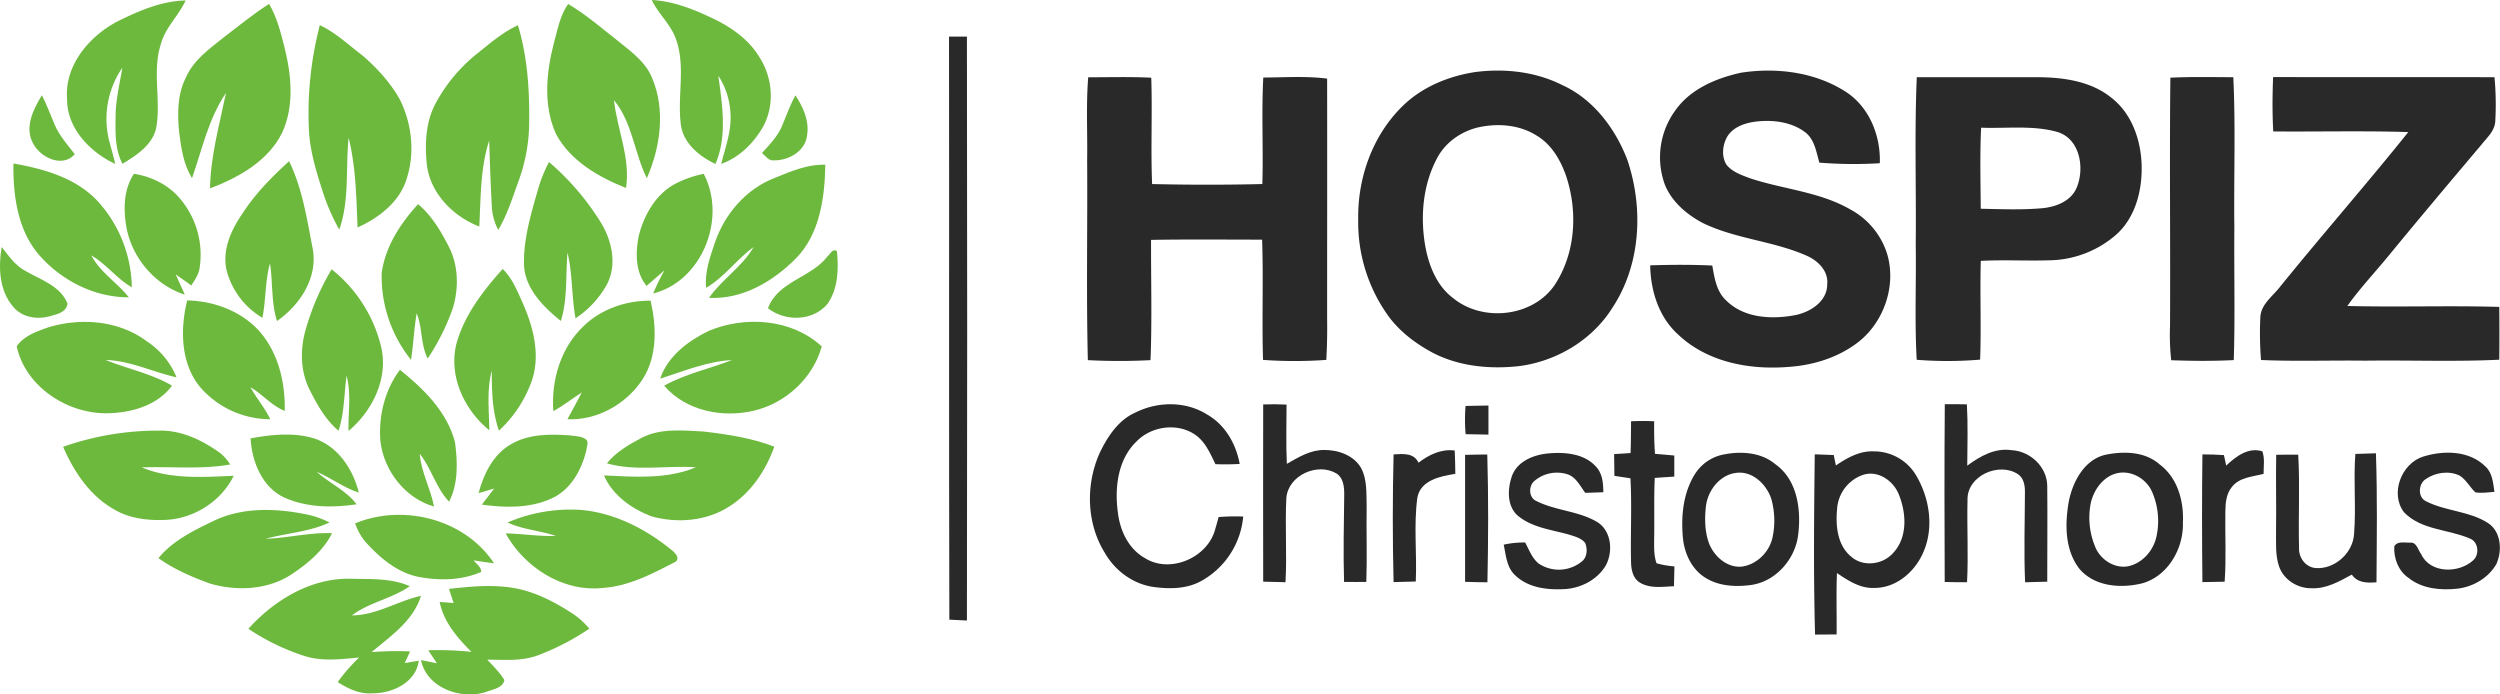 <svg xmlns="http://www.w3.org/2000/svg" width="1152" height="319.99" viewBox="0 0 1152 319.99"><g id="Ebene_2" data-name="Ebene 2"><g id="Ebene_1-2" data-name="Ebene 1"><g id="_292929ff" data-name="#292929ff"><path d="M54.38,9.73C64.14,4.93,74.5.44,85.54.22,82.3,7.28,76.13,12.73,74.1,20.4c-4.09,12.71.31,26.19-2.24,39.08-2,7.61-9.11,12.17-15.43,16-3.58-6.83-3.24-14.7-3.17-22.17s1.94-14.73,3.09-22.06a41.58,41.58,0,0,0-5.82,34.49c.89,3.26,1.82,6.5,2.57,9.8-11.61-5.41-22.32-16.43-22.19-30C29.71,30,41.26,16.53,54.38,9.73Z" style="fill: #6db93d"></path><path d="M300.33,0c10.41.54,20.17,4.63,29.44,9.11,8,4,15.49,9.46,20.15,17.21,6.32,9.67,7.23,23,1.15,33-4.31,7.19-10.75,13.36-18.74,16.21,1.95-7.75,4.91-15.48,4.24-23.62a34.49,34.49,0,0,0-5.56-17c1.81,13.38,4.2,27.8-1.34,40.65-7.16-3.41-14.22-9-15.8-17.22-2.08-13.61,2.46-28-2.7-41.15C308.62,10.81,303.25,6.17,300.33,0Z" style="fill: #6db93d"></path><path d="M103.22,17.11C110.09,11.92,116.74,6.4,124,1.8c3.56,6.05,5.29,12.88,7,19.63,3.24,12.83,4.74,27.1-.88,39.49C123.71,74.17,110,81.79,96.77,86.81c.28-15,4.37-29.44,7.37-44-8.06,11.84-11,26-15.66,39.33-3.9-6.35-5-13.86-5.91-21.12-.88-8.49-.87-17.5,3.08-25.29C89.15,27.64,96.57,22.45,103.22,17.11Z" style="fill: #6db93d"></path><path d="M255.09,20.38c1.8-6.32,2.82-13.09,6.74-18.54,8.75,5.23,16.45,12,24.46,18.25,5.44,4.39,11.34,8.91,14.09,15.59,6.39,14.77,4,32-2.32,46.44-5.8-11.66-6.61-25.63-15.14-35.95,1.46,13.52,7.69,26.67,5.55,40.45-12.63-5-25.54-12.42-32.22-24.77C250.33,48.86,251.65,33.87,255.09,20.38Z" style="fill: #6db93d"></path><path d="M147.38,11.58c7.33,3.49,13.25,9.14,19.67,14,6.7,5.82,12.87,12.51,17.21,20.28,5.51,11.08,7,24.38,3.21,36.25-3.14,10.8-12.83,18.29-22.71,22.7C164.2,91,164,77,160.65,63.44c-1.46,14.1.49,28.78-4.32,42.36A94.6,94.6,0,0,1,148.61,88c-3.08-9.59-6.06-19.38-6.32-29.52A161.36,161.36,0,0,1,147.38,11.58Z" style="fill: #6db93d"></path><path d="M220.34,24.33c5.79-4.67,11.52-9.57,18.32-12.7C243,25.91,244,41,243.85,55.86a79.92,79.92,0,0,1-4.8,27.3c-2.82,7.71-5.24,15.65-9.44,22.77a25.3,25.3,0,0,1-2.94-10.13c-.58-10.33-.94-20.68-1.25-31-4.15,12.78-3.84,26.31-4.57,39.57-12.24-4.67-23-15.71-24.23-29.2-.88-9.32-.39-19.2,4.15-27.62A74.45,74.45,0,0,1,220.34,24.33Z" style="fill: #6db93d"></path><path d="M437.31,16.87l8.25,0q.24,134.52,0,269.06l-8.1-.39C437.22,196,437.44,106.42,437.31,16.87Z" style="fill: #292929"></path><path d="M679.17,33.28c13.75-1.88,28.21-.38,40.7,5.91,14.36,6.53,24.47,20,30,34.45,7.55,22.29,6.26,48.43-7,68.37-9.32,14.8-25.78,24.54-43,26.71-13.49,1.47-27.68.12-39.85-6.27-7.59-4.08-14.68-9.41-19.89-16.31a73.83,73.83,0,0,1-14.26-45c-.35-19,6.51-38.51,20.18-52,8.86-8.83,20.89-13.86,33.1-15.84m1.24,25.59c-7.63,2-14.61,7.05-18.26,14.15-6.38,12-7.67,26.27-5.5,39.58,1.57,9.29,5.19,18.91,13,24.77,13.7,11.2,36.84,8.68,46.87-6.22,9.52-14.57,10.6-33.54,5.24-49.84C719.2,73.9,715,66.58,708.08,62.47,699.93,57.31,689.62,56.66,680.41,58.87Z" style="fill: #292929"></path><path d="M802.29,33.5c16.27-2.5,33.88-.34,48,8.64,11,6.93,16.4,20.41,15.92,33.07a194.78,194.78,0,0,1-27.86-.27c-1.41-5-2.25-10.94-6.79-14.2C825.22,56.12,817,55.16,809.36,56c-5.13.6-10.8,2.45-13.55,7.15-2.12,3.86-2.61,9-.2,12.82,2.68,3.27,6.87,4.71,10.71,6.14,15.36,5.15,32.17,6.19,46.41,14.46a35.17,35.17,0,0,1,16.9,20.56c4.4,15-1.86,32.33-14.53,41.4-9.15,6.64-20.41,9.94-31.63,10.59-17.77,1.33-37-2.37-50.28-15.06-8.84-8-12.6-20.12-12.78-31.79,9.53-.29,19.08-.36,28.61.09,1,5.67,1.9,11.89,6.31,16,8.29,8.38,21.33,8.91,32.23,6.79,6.91-1.48,14.5-6.4,14.42-14.27.57-6-4.25-10.73-9.36-13-15.48-6.9-33-7.72-48.26-15.26-7.28-3.92-14.06-9.74-17.2-17.55A36.69,36.69,0,0,1,772,50.86C778.94,41,790.84,36,802.29,33.5Z" style="fill: #292929"></path><path d="M501.45,35.61c9.67,0,19.37-.28,29.05.2.54,16.33-.27,32.66.39,49q25.4.6,50.8,0c.48-16.36-.43-32.74.43-49.09,9.8,0,19.66-.77,29.42.51.07,36.73,0,73.45,0,110.18.09,6.48,0,13-.38,19.43a205.51,205.51,0,0,1-29.15,0c-.57-18.47.21-37-.43-55.41-17.06,0-34.13-.19-51.17.11-.07,18.47.49,37-.26,55.42a280.82,280.82,0,0,1-28.87,0c-.75-30.63-.1-61.3-.32-91.95C501.17,61.16,500.42,48.36,501.45,35.61Z" style="fill: #292929"></path><path d="M883.23,35.57c18.48,0,37,0,55.46,0,11.87.05,24.66,1.71,34.19,9.44,9.59,7.38,13.75,19.8,14,31.55.22,11.34-2.92,23.62-11.61,31.45a47.81,47.81,0,0,1-30.19,11.92c-10.77.36-21.56-.28-32.33.28-.43,15.16.26,30.34-.31,45.51a180.42,180.42,0,0,1-29.22.07c-1-17.66-.17-35.35-.45-53,.27-25.72-.61-51.47.48-77.17M912.9,58.84c-.6,12.44-.26,24.89-.17,37.35,9.48.19,19,.59,28.48-.26,6.08-.6,12.76-3.1,15.52-9,4.07-9,1.91-23-8.78-26.15C936.57,57.61,924.56,59.29,912.9,58.84Z" style="fill: #292929"></path><path d="M1000.11,35.8c9.67-.47,19.35-.26,29-.22,1.1,23.11.19,46.28.48,69.42-.18,20.3.37,40.62-.27,60.93-9.6.49-19.22.42-28.83.06a106.07,106.07,0,0,1-.54-15.74C1000.16,112.11,999.68,74,1000.11,35.8Z" style="fill: #292929"></path><path d="M1047.46,35.5c34,.12,68,0,102,.07a135.14,135.14,0,0,1,.36,20.32c-.23,4.42-3.8,7.54-6.38,10.78-14.22,16.84-28.43,33.7-42.41,50.73-6.43,7.88-13.46,15.29-19.37,23.59,23.32.61,46.67-.25,70,.43q.13,12.17,0,24.33c-20.54,1-41.13.16-61.69.45-16-.22-32.08.39-48.09-.31a153.87,153.87,0,0,1-.32-19.56c.19-6.21,5.92-9.92,9.32-14.47,19.34-23.89,39.63-47,58.86-71-20.73-.65-41.49-.12-62.23-.29C1047.06,52.25,1047.1,43.87,1047.46,35.5Z" style="fill: #292929"></path><path d="M19.31,43.87c2.29,4.4,3.92,9.08,5.88,13.62,2.22,5.07,5.9,9.25,9.28,13.55-5.6,6.47-15.82,1.6-19.18-4.87C11.11,58.74,15.35,50.36,19.31,43.87Z" style="fill: #6db93d"></path><path d="M360.28,58.21c2.06-4.77,3.69-9.73,6.26-14.27,3.53,5.38,6.43,11.69,5.38,18.28-.7,7.32-8.41,11.81-15.24,11.66-2.51.36-3.9-2-5.57-3.39C354.58,66.74,358.21,63,360.28,58.21Z" style="fill: #6db93d"></path><path d="M6.19,75.34c14.41,2.53,29.74,6.88,39.7,18.34a60.26,60.26,0,0,1,14.85,38.71c-6.94-4-11.75-10.68-18.66-14.71C46.17,125.53,54,130.2,59.36,137c-16,.08-31.62-8-41.88-20.15C8,105.37,6,89.75,6.19,75.34Z" style="fill: #6db93d"></path><path d="M111.84,98.22c5.82-9,13.45-16.74,21.38-23.93,6.1,12.48,8.18,26.5,10.82,40s-5.75,26.22-16.4,33.64c-2.7-8.64-1.89-17.77-3.22-26.63-2.3,8.21-1.84,16.83-3.5,25.14a35.77,35.77,0,0,1-16.57-22.16C102.36,114.94,106.62,105.75,111.84,98.22Z" style="fill: #6db93d"></path><path d="M248,87a62.19,62.19,0,0,1,5-12.34,119.84,119.84,0,0,1,23.72,27.62c5.28,8.51,7.8,19.86,2.8,29.05a44.75,44.75,0,0,1-14.31,15.34c-1.87-10-1.32-20.32-3.7-30.25-.92,10.49.11,21.3-3.06,31.48-8.09-6.49-16.62-15-17-26C241.22,109.92,244.72,98.35,248,87Z" style="fill: #6db93d"></path><path d="M356.94,82c7.46-3.06,15.13-6.34,23.37-6.08-.26,15-2.49,31.88-13.51,43.12-10.56,10.63-24.67,19-40.11,18.22,6-8.56,15.29-14.28,20.59-23.43-7.85,5.65-13.48,13.93-21.92,18.79-.67-7.28,1.83-14.28,4.15-21.06C334,98.49,343.92,87,356.94,82Z" style="fill: #6db93d"></path><path d="M61.72,80.07C69.54,81.33,77,84.86,82.35,90.83a39.9,39.9,0,0,1,9.57,33c-.48,2.88-2.25,5.29-3.75,7.72-2.4-1.72-4.79-3.44-7.21-5.1,1.36,3.13,2.84,6.21,4.21,9.34-14.11-4.58-24.9-17.59-27.1-32.2C56.82,95.64,57.17,87,61.72,80.07Z" style="fill: #6db93d"></path><path d="M311.52,84.51a50.42,50.42,0,0,1,12.73-4.41c10.74,20.24-.57,49.42-23.27,55.13a101.12,101.12,0,0,1,5.21-10.67q-4.12,3.6-8.26,7.18c-5.26-6.43-5.11-15.44-3.57-23.16C296.84,98.89,302.34,89.2,311.52,84.51Z" style="fill: #6db93d"></path><path d="M175.88,125.83c1.62-12.12,8.64-22.93,16.79-31.76,6.25,5.27,10.49,12.41,14.15,19.6,4.46,8.68,4.63,19.12,1.85,28.33a102.51,102.51,0,0,1-11.59,23.2c-3.32-6.5-2.34-14.11-5.07-20.81-1.23,7.1-1.49,14.32-2.61,21.43A61.52,61.52,0,0,1,175.88,125.83Z" style="fill: #6db93d"></path><path d="M.77,113.82C4.07,117.93,7.1,122.57,12,125c6.93,4,15.87,6.8,19.11,14.9-.52,4.19-5.24,5-8.61,5.95-5.76,1.47-12.58.27-16.47-4.54C-.42,133.77-.79,123.14.77,113.82Z" style="fill: #6db93d"></path><path d="M381.35,118.1c1.28-1.1,2.31-3.83,4.31-2.32.84,8.18.54,17.31-4.36,24.27-6.73,8-19.37,8.26-27.41,2C358.47,129.54,373.86,128,381.35,118.1Z" style="fill: #6db93d"></path><path d="M152.81,124.1a64.9,64.9,0,0,1,22.93,36.21c3.17,14.32-4.27,29.21-15.14,38.27-.21-8.47,1.34-17.11-.9-25.44-1.17,8.46-1,17.15-3.71,25.34-6.05-5.08-9.91-12.13-13.42-19.08-4.36-8.86-4.31-19.31-1.39-28.61A116.58,116.58,0,0,1,152.81,124.1Z" style="fill: #6db93d"></path><path d="M210.47,157.84c3.75-13,12.29-24,21.16-33.9,4.4,4.21,6.66,10,9.12,15.41,4.86,11,8.25,23.54,4.56,35.36a56.91,56.91,0,0,1-15.39,23.71c-3.12-8.88-3.3-18.33-3.31-27.62-2.37,9-1.25,18.3-1.13,27.46C213.78,188.81,206.42,172.86,210.47,157.84Z" style="fill: #6db93d"></path><path d="M86.27,138.43c12.21.28,24.52,4.77,32.93,13.84,9,10,12.32,23.89,12,37.08-6.07-2.43-10.22-7.68-15.79-10.9,2.79,5.07,6.63,9.48,9.13,14.73a42.82,42.82,0,0,1-30.67-13C83.23,169.34,82.79,152.32,86.27,138.43Z" style="fill: #6db93d"></path><path d="M268.8,150.38c8.17-8,19.66-11.92,31-11.83,2.77,12,3.18,25.75-3.84,36.44-7.45,11.29-20.85,18.8-34.48,18.19,2.18-4.12,4.51-8.16,6.58-12.34-4.39,2.83-8.47,6.13-13.09,8.59C253.94,175.32,258.36,160.27,268.8,150.38Z" style="fill: #6db93d"></path><path d="M22.21,150.86c15-4.59,32.6-3.2,45.43,6.41a36.17,36.17,0,0,1,13.71,16.6c-10.95-2.43-21.27-7.66-32.68-8,10.13,4.14,21.07,6.26,30.59,11.83-6.91,9.4-19.34,12.7-30.49,12.73-18.21,0-37.16-12.56-41.06-30.85C11,154.76,16.92,152.73,22.21,150.86Z" style="fill: #6db93d"></path><path d="M326.5,152.51c16.85-7.1,38.32-5.64,52.16,7.12-4,14.53-16.45,26-31,29.55s-31.69.22-41.62-11.48c9.82-5.44,20.87-7.75,31.26-11.79-11.52.6-22.23,5.14-33.1,8.58C307.7,164.14,317,157.16,326.5,152.51Z" style="fill: #6db93d"></path><path d="M175.28,203.32c-.92-11.51,2-23.59,9-32.92,10.95,8.78,21.75,19.36,25.39,33.37,1.2,9.09,1.56,19-2.73,27.41-6.09-6.39-8.1-15.3-13.54-22.11.66,8.51,5,16,6.6,24.34C186.68,229.64,176.87,216.87,175.28,203.32Z" style="fill: #6db93d"></path><path d="M523.22,190.09c10.31-5.18,23.27-5.29,33.16,1,8.24,4.76,13.19,13.51,14.87,22.69-3.72.21-7.46.25-11.17.11-2.5-5.14-4.9-10.87-10-14-8.23-5.13-19.77-3.35-26.43,3.6-8.67,8.39-10.09,21.49-8.5,32.9,1,8.29,5,16.67,12.53,20.84,11.66,7.24,28.9-.33,32.29-13.39.56-1.85,1.06-3.72,1.57-5.59a95.14,95.14,0,0,1,11.33-.22,37.76,37.76,0,0,1-19.68,29.88c-6.7,3.57-14.67,3.56-22,2.51C522,269,513.89,263,509.25,255c-8.68-13.77-9.07-31.83-2.42-46.48C510.44,201.08,515.37,193.53,523.22,190.09Z" style="fill: #292929"></path><path d="M582.08,186.36c3.58-.12,7.16-.1,10.76.07,0,9.1-.3,18.21.14,27.3,5.3-3,10.85-6.45,17.2-6.38,6.52-.07,13.78,2.51,17.1,8.46,2.73,5.29,2.3,11.45,2.47,17.22-.18,11.7.25,23.42-.15,35.12-3.43,0-6.84.06-10.26,0-.41-13.48-.08-26.94.08-40.4,0-3.43-.38-7.51-3.53-9.55-8.73-5.24-22.24.76-23.14,11.23-.67,12.93.34,25.92-.4,38.85q-5.16-.07-10.27-.25Q582,227.22,582.08,186.36Z" style="fill: #292929"></path><path d="M675.33,187.06l10.55-.19q0,6.69,0,13.4c-3.51-.08-7-.13-10.52-.19A77.54,77.54,0,0,1,675.33,187.06Z" style="fill: #292929"></path><path d="M896.16,186.24c3.38,0,6.78,0,10.18.08.53,9.42.24,18.85.17,28.26,5.84-4.36,12.76-8.25,20.34-7.15,8.63.4,16.49,7.7,16.52,16.52.15,14.69,0,29.38,0,44.09q-5.11.19-10.2.27c-.61-13.92-.12-27.86-.08-41.78,0-2.95-.58-6.24-3.18-8-8.77-5.85-23.65.74-23.28,11.9-.31,12.61.45,25.24-.22,37.86-3.44,0-6.87,0-10.29-.12C896,240.85,895.94,213.55,896.16,186.24Z" style="fill: #292929"></path><path d="M751.59,194.13q5.32-.27,10.67,0c-.09,5,0,10,.36,15,3,.24,5.94.5,8.9.78q0,4.84,0,9.71c-3,.2-6,.39-9,.6-.45,9.44-.09,18.89-.29,28.35,0,3.67-.18,7.49,1.13,11a43.79,43.79,0,0,0,8.22,1.43q-.12,4.56-.21,9.14c-5.2.18-10.9,1.19-15.61-1.62-3.34-1.94-4.11-6.06-4.17-9.59-.31-12.85.43-25.69-.28-38.52l-7.41-1.15c0-3.34-.07-6.67-.12-10l7.59-.49C751.54,203.86,751.56,199,751.59,194.13Z" style="fill: #292929"></path><path d="M29.09,205.89a131.52,131.52,0,0,1,44.35-7.45c10.3-.22,19.9,4.48,28.08,10.36a21.55,21.55,0,0,1,4.56,5.23c-13.48,2.39-27.17.84-40.75,1.35,13.43,5.58,28.18,4.45,42.35,3.87C101.89,231.11,89.19,239.1,76,239.58c-8.09.31-16.62-.68-23.66-5C41.36,228.36,34,217.27,29.09,205.89Z" style="fill: #6db93d"></path><path d="M295.52,201.82c8.72-4.58,18.92-3.49,28.39-3,11.14,1.26,22.36,3,32.89,7-3.88,10.92-10.7,21.16-20.58,27.47-10.58,6.87-24.22,8-36.17,4.6-9-3.48-17.83-9.68-21.73-18.81,14.16.66,28.89,1.86,42.34-3.75-13.64-.94-27.66,2-41-1.82C283.83,208.27,289.73,204.91,295.52,201.82Z" style="fill: #6db93d"></path><path d="M115.47,202c9.58-1.78,19.75-2.88,29.22,0,11,3.54,18,14.24,20.67,25-7-2.23-12.78-6.83-19.5-9.62,5.94,5.29,13.6,8.56,18.47,15-11,1.69-22.79,1.52-33.12-3C120.81,224.67,116.05,212.76,115.47,202Z" style="fill: #6db93d"></path><path d="M235.34,204.79c8.08-4.82,17.86-4.84,27-4.18,2.45.34,5.17.29,7.37,1.63,1.87,1.09.65,3.35.53,5-2.11,9.21-7.31,18.67-16.34,22.56-10,4.5-21.26,4.2-31.86,2.73,1.87-2.49,3.8-4.94,5.69-7.43-2.41.69-4.82,1.43-7.21,2.14C222.86,218.51,227.17,209.47,235.34,204.79Z" style="fill: #6db93d"></path><path d="M653.65,213.21c4.82-3.68,10.44-6.43,16.68-5.62q.24,5.37.28,10.74c-6.88,1.15-16,2.85-17.5,11-1.73,12.78-.15,25.76-.72,38.63-3.42.13-6.82.22-10.23.27-.48-19.6-.48-39.25,0-58.84C646.42,209.14,651.51,208.58,653.65,213.21Z" style="fill: #292929"></path><path d="M1025.82,214.53c4.46-4.14,10.14-8.6,16.65-6.57,1.25,3.3.55,6.95.59,10.4-5.08,1.32-11.28,1.58-14.68,6.14-2.53,3.08-2.87,7.22-2.93,11-.2,10.83.46,21.7-.33,32.54-3.43.09-6.84.16-10.25.2-.21-19.62-.24-39.24,0-58.86q5,0,9.92.33C1025.15,211.34,1025.47,212.93,1025.82,214.53Z" style="fill: #292929"></path><path d="M696.57,219.76c2.29-7.12,10.11-10.25,17-10.84,7.59-.65,16.45.06,21.87,6.13,3,3.17,3.34,7.64,3.38,11.78l-8.33.27c-2.25-3-4.05-6.87-7.72-8.39a16,16,0,0,0-15.54,2.77c-3,2.26-2.89,7.86.74,9.39,8.85,4.48,19.34,4.55,27.94,9.63,6.67,4,7.52,13.71,4,20.13-4.06,6.8-12,10.69-19.83,10.87-7.63.33-16.07-.82-21.82-6.35-4-3.59-4.31-9.26-5.35-14.17a42.69,42.69,0,0,1,9.89-1c1.78,3.35,3.15,7.14,6.14,9.65a16.74,16.74,0,0,0,20-.92c2.48-2,2.64-5.71,1.51-8.5-1.68-2.19-4.52-2.92-7-3.73-8-2.34-17-3.18-23.73-8.6C694.38,233.58,694.61,225.68,696.57,219.76Z" style="fill: #292929"></path><path d="M795.56,209.19c7.74-1.29,16.29-.51,22.51,4.72C828.13,221,830,234.6,828.65,246c-1.17,11.47-10.32,22.08-22,23.59-6.9.9-14.37.52-20.45-3.15-6.7-3.91-10.16-11.6-10.76-19.09-.86-10,.27-20.72,5.86-29.32a20.18,20.18,0,0,1,14.22-8.81m3.88,8.77c-7.24,1.25-12.38,8.11-13.29,15.14-.68,5.86-.6,12,1.55,17.62,2.44,5.81,8.24,10.93,14.89,10.35,7.12-.91,13.08-7,14.34-14a37,37,0,0,0-.65-17.13C814,223,807.15,216.55,799.44,218Z" style="fill: #292929"></path><path d="M846,214.48c5.2-3.56,11.07-6.83,17.59-6.49a22.55,22.55,0,0,1,19.26,10.9c6.45,10.79,8.55,24.87,3,36.5-4,8.59-12.49,15.65-22.31,15.53-6.44.27-12-3.45-17.07-6.85-.38,9.43-.06,18.85-.16,28.3q-5,0-9.93.05c-.76-27.67-.47-55.38-.14-83.06,2.91.08,5.82.23,8.75.31.31,1.59.64,3.19,1,4.81m11.56,4.68a17.83,17.83,0,0,0-11,15.15c-.76,7.72,0,16.85,6.43,22.16,5.52,4.93,14.67,3.77,19.41-1.7,6.68-7.1,6.08-18.26,2.65-26.76C872.49,221.31,864.76,216.1,857.6,219.16Z" style="fill: #292929"></path><path d="M971.52,209.31c8.05-1.44,17.21-1,23.63,4.69,8.28,6.14,11.23,16.93,10.73,26.83.36,11.84-6.78,24.48-18.55,27.91-10,2.56-22.6,1.61-29.48-7.07-6.45-8.78-6.35-20.53-4.51-30.8,1.95-9.51,7.7-20,18.18-21.56m3.88,8.78c-6.35,1.59-10.65,7.71-12,13.85a34.85,34.85,0,0,0,2.29,20.56c2.5,5.6,8.86,9.6,15,8.42,6.72-1.44,11.81-7.45,13.09-14.08a33.64,33.64,0,0,0-2.15-20.32C988.93,220.52,982,216.52,975.4,218.09Z" style="fill: #292929"></path><path d="M1085.35,209.18q4.74-.12,9.48-.31c.68,19.8.39,39.64.25,59.45-4.24.35-8.72.33-11.37-3.54-5.69,3.09-11.65,6.56-18.35,6.28-6.48.2-13-3.81-15.15-10-1.82-5.25-1.34-10.92-1.41-16.39.18-11.69-.15-23.39.07-35.1,3.37-.06,6.76-.09,10.15-.06.83,14.31,0,28.67.38,43-.21,4.36,2.89,8.7,7.36,9.22,8.91.87,17.56-6.88,18-15.79C1085.74,233.69,1084.41,221.4,1085.35,209.18Z" style="fill: #292929"></path><path d="M1116.54,210.42c9.49-3,21.47-2.87,28.89,4.68,3.16,3,3.39,7.53,4,11.54-2.94.22-5.89.72-8.78.23-2.58-2.42-4.21-5.78-7.21-7.71-5-2.39-11.2-1.49-15.66,1.6-3.4,2.14-3.8,8.36.09,10.2,9.07,4.67,20,4.46,28.7,10.11,6,4,6.52,12.7,3.79,18.79-3.67,6.43-10.76,10.58-18,11.4-7.75.84-16.27.06-22.55-5-4.66-3.18-6.82-9-6.53-14.48,1.4-2.62,4.81-1.63,7.25-1.72,3.09-.38,3.62,3.32,5.13,5.25,4.11,9,17.36,9,24,2.87,3-2.68,2.42-8.49-1.49-10-10-4.36-22.49-3.86-30.44-12.17C1101.26,227.43,1106.5,213.64,1116.54,210.42Z" style="fill: #292929"></path><path d="M675.11,209.6c3.42-.1,6.82-.15,10.23-.16.57,19.62.47,39.26.07,58.88-3.44,0-6.87-.1-10.3-.22C675.08,248.6,675.15,229.11,675.11,209.6Z" style="fill: #292929"></path><path d="M233.88,240.76A73.7,73.7,0,0,1,268.1,235c15.24,1.45,29.4,8.72,41.14,18.25,1.89,1.35,4.79,4.59,1.27,6-10.27,5.33-21,10.9-32.75,11.67-18.23,2-36.13-9.48-44.74-25.13,7.73.16,15.4,1.43,23.14,1.16C248.83,244.47,240.93,244.07,233.88,240.76Z" style="fill: #6db93d"></path><path d="M98.49,240c13.79-6.6,29.67-5.78,44.26-2.65a46.17,46.17,0,0,1,9.12,3.4c-9.32,4.36-19.73,4.89-29.54,7.52,10.28-.32,20.37-3,30.69-2.57-4,8-11.14,13.89-18.42,18.79-11,7.35-25.32,8.05-37.77,4.43-8.3-3-16.57-6.55-23.81-11.73C79.61,249.12,89.29,244.45,98.49,240Z" style="fill: #6db93d"></path><path d="M163.65,241.17c22.14-9.17,50.58-2,64,18.4-3.13-.4-6.25-.86-9.36-1.35,1.19,1.7,3.54,3,3.41,5.33-8.95,3.91-19.15,4.09-28.63,2.31-9.8-1.87-17.73-8.57-24.29-15.74A26.27,26.27,0,0,1,163.65,241.17Z" style="fill: #6db93d"></path><path d="M114.46,289.75c11.82-13.15,28.65-23.38,46.83-23.07,9.21.23,18.9-.36,27.53,3.43-8.22,5.8-18.61,7.37-26.66,13.47,11.34-.06,21-6.63,31.82-9-3.53,11.52-14,18.5-22.74,25.92a141.62,141.62,0,0,1,17.72-.33c-.8,1.8-1.63,3.59-2.47,5.38,2.15-.38,4.29-.75,6.47-1.08-1.25,10-12.15,15.06-21.27,15-5.86.48-11.28-2.08-16.06-5.17A79.33,79.33,0,0,1,165.48,303c-8.41.75-17.15,1.91-25.36-.78A103.33,103.33,0,0,1,114.46,289.75Z" style="fill: #6db93d"></path><path d="M206.89,271.35c10.08-1.14,20.39-2.12,30.47-.29,9.68,1.81,18.53,6.48,26.71,11.83a38.13,38.13,0,0,1,7.51,6.79,114.06,114.06,0,0,1-23.4,12.17c-7.52,2.95-15.74,2.13-23.63,2.13,2.73,3,5.77,5.86,7.87,9.39-.68,3.73-5.5,4.29-8.49,5.5-11.5,3.71-27.3-1.89-29.93-14.68,2.45.45,4.89.95,7.34,1.46-1.34-2-2.67-4-4-6a142.44,142.44,0,0,1,19.91.74c-6.5-6.5-12.77-13.7-14.66-23q3.21.21,6.44.47C208.32,275.66,207.58,273.51,206.89,271.35Z" style="fill: #6db93d"></path></g></g></g></svg>